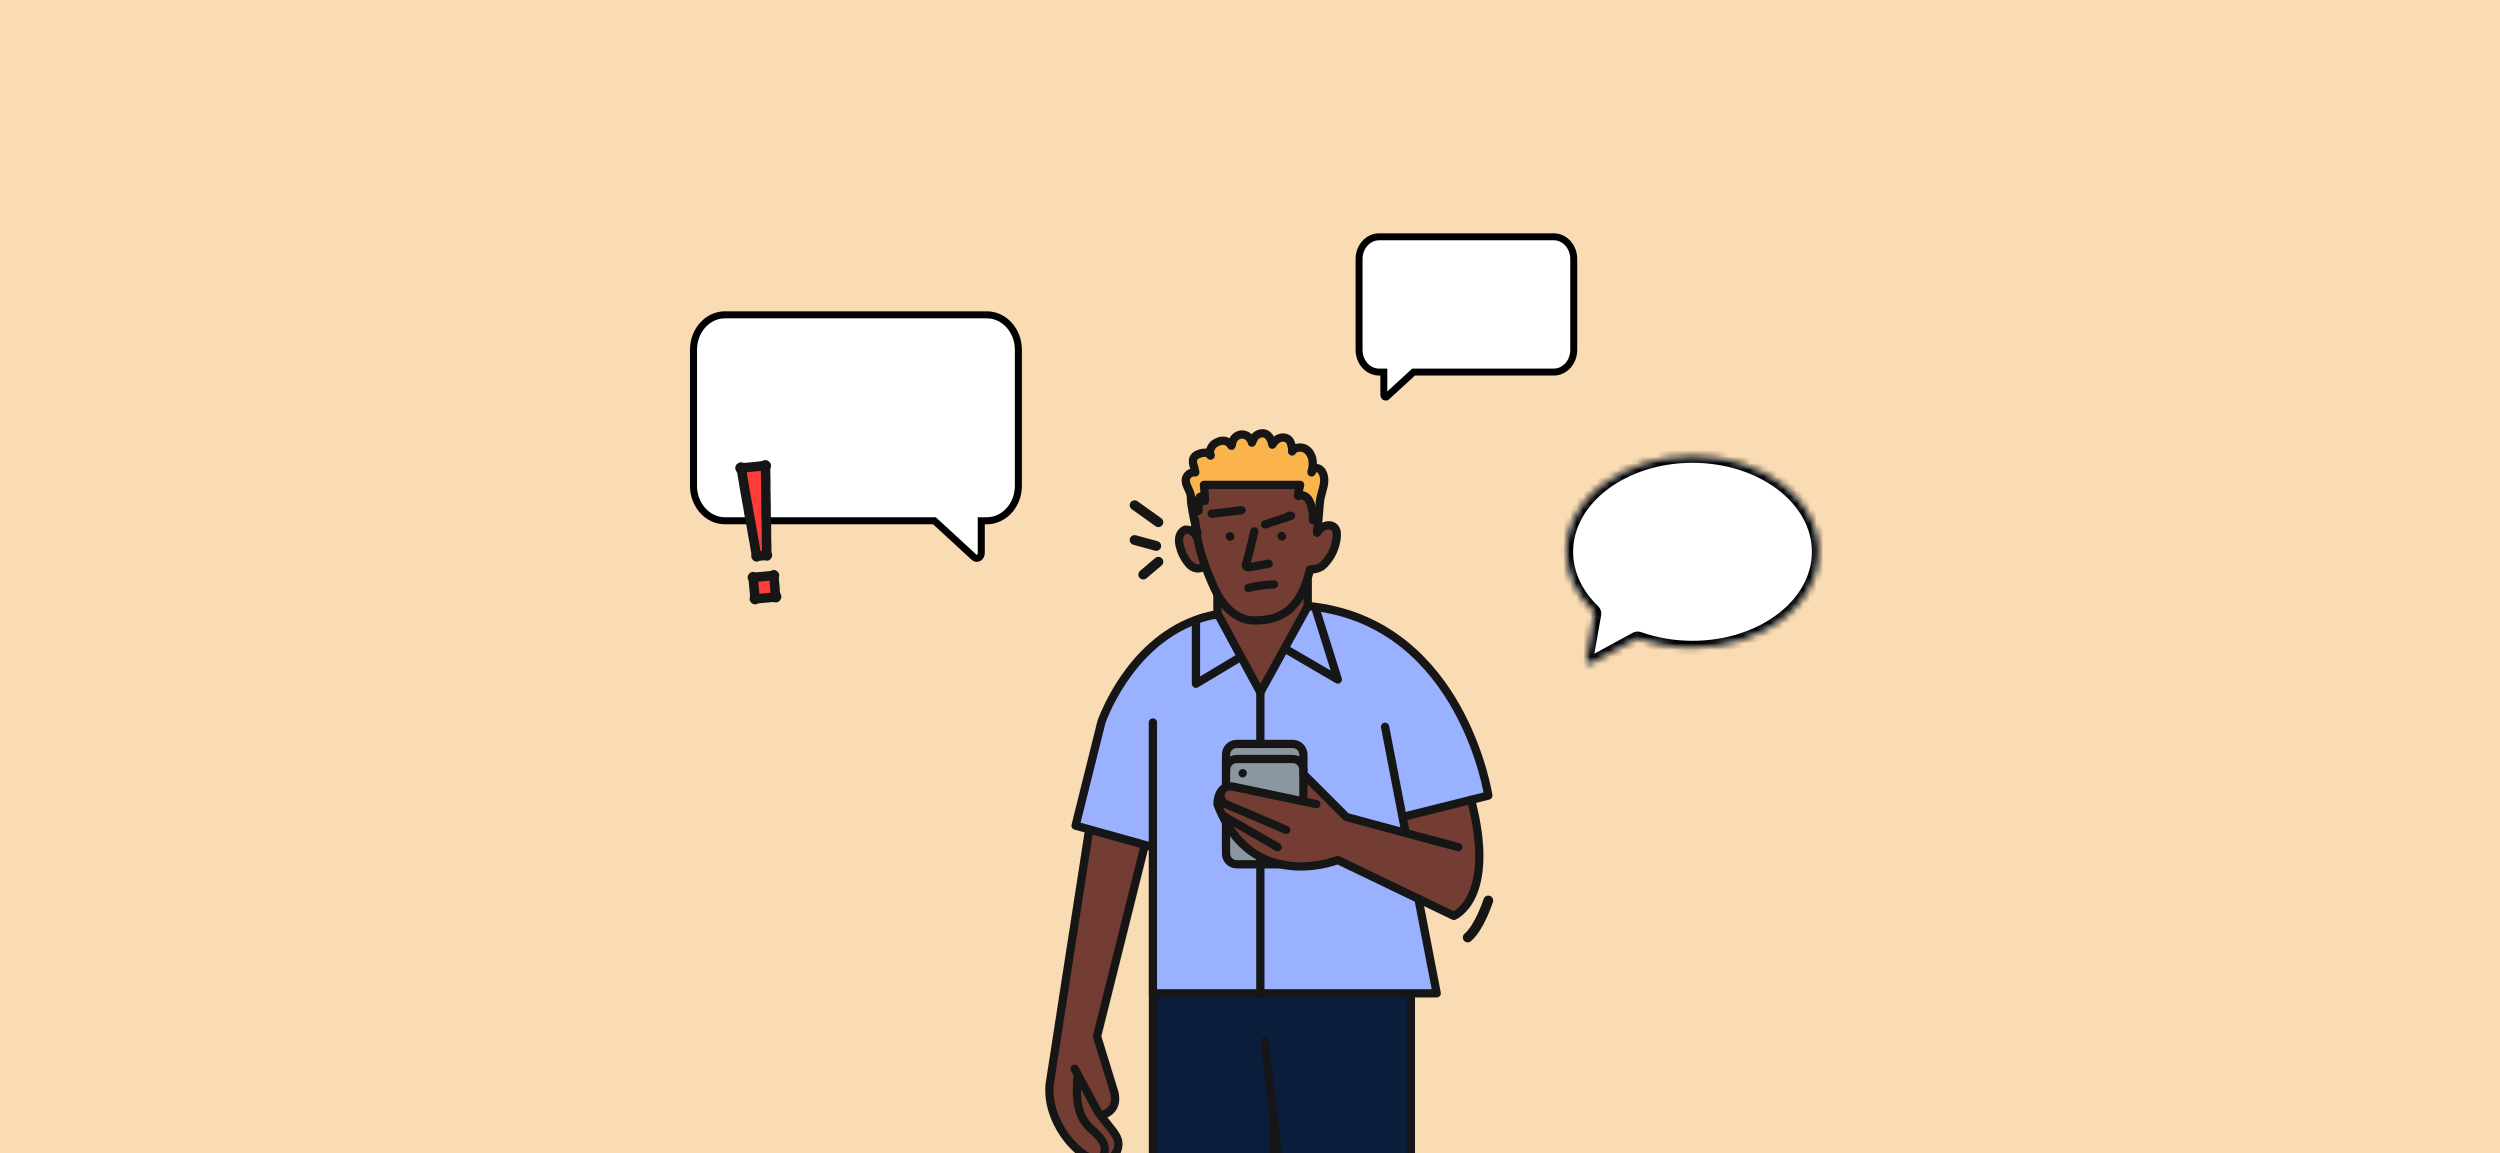 <svg width="375" height="173" viewBox="0 0 375 173" fill="none" xmlns="http://www.w3.org/2000/svg">
<rect x="0" y="0" width="375" height="173" fill="#333333" stroke="none"/>
<g clip-path="url(#clip0_22076_14528)">
<rect width="375" height="173" fill="#FADCB4"/>
<g clip-path="url(#clip1_22076_14528)">
<path d="M197.37 91.744L200.662 102.276L192.923 97.757L192.678 97.623L196.151 91.309H196.721C196.951 91.332 197.188 91.364 197.41 91.403L197.37 91.744Z" fill="#99B1FF"/>
<path d="M210.371 122.888L210.751 124.85L210.64 125.254L201.952 122.912L195.503 116.463V113.559C195.503 112.673 194.783 111.945 193.889 111.945H189.046V104.206L192.67 97.63L192.916 97.765L200.654 102.283L197.363 91.751L197.402 91.411C219.368 94.426 223.229 119.699 223.229 119.699L220.65 120.348L210.593 122.856L210.363 122.896L210.371 122.888Z" fill="#99B1FF"/>
<path d="M212.768 135.193L215.506 149.349H189.054V130.002H192.068C196.571 131.007 200.67 129.361 200.67 129.361L212.768 135.185V135.193Z" fill="#99B1FF"/>
<path d="M172.936 127.43L171.733 127.098L163.456 124.787L161.328 124.202L165.189 108.725C165.189 108.725 169.058 97.109 179.369 93.35L179.384 93.39V102.917L185.833 99.055L186.158 98.881L189.054 104.214V111.953H185.509C184.615 111.953 183.895 112.681 183.895 113.567V118.441C182.605 118.948 182.605 120.981 182.605 120.981C183.048 122.144 183.547 123.181 184.1 124.083L183.895 124.21V128.403C183.895 129.29 184.615 130.01 185.509 130.01H189.054V149.356H172.936V127.438V127.43Z" fill="#99B1FF"/>
<path d="M182.764 92.606L186.166 98.881L185.842 99.055L179.393 102.917V93.39L179.377 93.35C180.2 93.042 181.054 92.796 181.964 92.606H182.756H182.764Z" fill="#99B1FF"/>
<path d="M195.463 120.205L195.51 119.983V116.114L201.959 122.563L210.647 124.905L210.758 124.501L210.378 122.539L210.608 122.499L220.665 119.991C224.534 134.819 218.085 137.399 218.085 137.399L212.776 134.843L200.677 129.019C200.677 129.019 196.579 130.657 192.076 129.66C189.283 129.051 186.332 127.413 184.116 123.734C183.562 122.832 183.064 121.795 182.621 120.632C182.621 120.632 182.621 118.598 183.918 118.092C184.251 117.957 184.67 117.926 185.2 118.06L195.471 120.22L195.463 120.205Z" fill="#733D33"/>
<path d="M191.174 168.915H191.143L188.769 221.226H176.813C173.584 214.777 172.943 179.953 172.943 179.953V148.999H211.637V180.602C211.637 180.602 212.285 216.716 208.408 221.226H197.204L191.182 168.915H191.174Z" fill="#0A1E3C"/>
<path d="M179.337 78.852C179.337 78.852 179.337 78.829 179.329 78.813C179.163 78.101 179.02 77.428 178.917 76.827L179.78 76.637C179.788 76.146 179.796 75.656 179.804 75.165C179.804 74.904 179.843 74.579 180.089 74.485C180.247 74.429 180.437 74.516 180.547 74.659C180.65 74.801 180.698 74.983 180.729 75.157C180.745 73.828 180.682 74.065 180.595 72.736H195.028C194.862 73.804 194.727 73.321 194.727 74.405C195.139 74.168 195.677 74.295 196.025 74.627C196.381 74.951 196.571 75.41 196.705 75.885C196.903 76.581 196.99 77.302 196.951 78.022L197.758 78.085C197.702 78.67 197.639 79.264 197.576 79.849C197.805 79.414 198.201 79.121 198.668 78.931C199.166 78.726 199.791 78.742 200.171 79.121C200.519 79.478 200.551 80.023 200.511 80.522C200.385 82.025 199.736 83.473 198.691 84.565C198.494 84.779 198.264 84.985 197.995 85.111C197.528 85.325 197.022 85.436 196.515 85.396C196.373 85.95 196.215 86.504 196.033 87.05C195.376 89.044 194.371 90.919 192.614 91.995C191.222 92.85 189.623 93.087 187.985 93.064C186.442 93.04 184.994 92.185 183.958 91.046C183.459 90.5 183.04 89.891 182.676 89.242C182.28 88.546 181.94 87.802 181.632 87.058C181.331 86.346 181.054 85.641 180.793 84.921C180.358 83.734 179.986 82.548 179.725 81.29C179.669 80.989 179.606 80.704 179.551 80.403C179.471 79.889 179.392 79.375 179.329 78.852H179.337Z" fill="#733D33"/>
<path d="M198.558 71.335C198.906 72.665 198.099 73.946 197.988 75.315C197.956 75.711 197.917 76.099 197.885 76.494C197.846 77.024 197.79 77.555 197.751 78.085L196.944 78.021C196.975 77.301 196.896 76.581 196.698 75.885C196.564 75.41 196.374 74.951 196.018 74.627C195.67 74.294 195.132 74.16 194.72 74.405C194.72 73.321 194.855 73.804 195.021 72.736H180.588C180.667 74.065 180.738 73.828 180.723 75.157C180.691 74.983 180.643 74.801 180.541 74.659C180.43 74.516 180.24 74.429 180.082 74.484C179.844 74.579 179.797 74.896 179.797 75.165C179.789 75.656 179.781 76.146 179.773 76.637L178.91 76.827C178.721 75.83 178.618 75.022 178.634 74.524C178.641 74.136 178.388 73.598 178.222 73.242C178.016 72.831 177.819 72.388 177.866 71.936C177.937 71.264 178.634 70.742 179.298 70.86C179.235 70.655 179.203 70.346 179.14 70.14C178.99 69.705 178.839 69.215 179.013 68.779C179.227 68.257 179.852 68.028 180.414 67.933C180.794 67.885 181.245 67.885 181.506 68.146C181.514 68.194 181.53 68.249 181.545 68.289C181.506 68.305 181.569 68.36 181.593 68.328C181.617 68.297 181.593 68.257 181.569 68.218C181.553 68.194 181.53 68.17 181.506 68.146C181.387 67.672 181.617 67.11 181.941 66.746C182.123 66.556 182.353 66.413 182.598 66.303C182.891 66.168 183.207 66.081 183.532 66.097C184.014 66.129 184.465 66.429 184.687 66.849C184.726 66.928 184.805 66.619 184.813 66.524C184.869 65.812 185.518 65.203 186.23 65.163C186.95 65.132 187.646 65.686 187.773 66.39C187.978 65.962 188.153 65.472 188.556 65.227C188.96 64.973 189.498 64.894 189.925 65.124C190.099 65.219 190.242 65.353 190.36 65.511C190.613 65.852 190.787 66.255 190.843 66.69C191.104 66.271 191.452 65.868 191.927 65.709C192.394 65.543 192.963 65.606 193.312 65.954C193.652 66.287 193.731 66.801 193.802 67.268C193.826 67.418 193.842 67.577 193.81 67.711C194.135 67.118 195.029 66.991 195.654 67.252C196.271 67.513 196.69 68.154 196.833 68.827C196.967 69.42 196.904 70.053 196.785 70.655C196.762 70.71 196.746 70.781 196.746 70.845C196.762 70.781 196.77 70.718 196.785 70.655C196.92 70.306 197.41 70.109 197.767 70.259C198.194 70.433 198.447 70.884 198.558 71.327V71.335Z" fill="#FAB44B"/>
<path d="M189.054 103.856L186.158 98.523L182.755 92.249H182.605V89.281L182.668 89.242C183.032 89.891 183.452 90.5 183.95 91.046C184.995 92.185 186.443 93.04 187.978 93.064C189.616 93.087 191.214 92.85 192.607 91.995C194.363 90.919 195.368 89.044 196.025 87.05L196.152 87.089V90.959L192.678 97.273L189.054 103.849V103.856Z" fill="#733D33"/>
<path d="M195.511 116.106V119.975L195.463 120.197L185.193 118.037C184.662 117.902 184.243 117.934 183.911 118.068V118.037L183.903 115.457C183.903 114.563 184.623 113.843 185.517 113.843H193.897C194.791 113.843 195.511 114.563 195.511 115.457V116.106Z" fill="#8C96A0"/>
<path d="M195.511 113.202V115.465C195.511 114.571 194.791 113.851 193.897 113.851H185.517C184.623 113.851 183.903 114.571 183.903 115.465V113.202C183.903 112.316 184.623 111.588 185.517 111.588H193.897C194.791 111.588 195.511 112.316 195.511 113.202Z" fill="#8C96A0"/>
<path d="M189.054 129.644H185.509C184.615 129.644 183.895 128.924 183.895 128.038V123.844L184.1 123.717C186.316 127.389 189.267 129.027 192.06 129.644H189.046H189.054Z" fill="#8C96A0"/>
<path d="M180.801 84.921L180.596 84.992C180.105 85.325 179.44 85.349 178.926 85.064C178.625 84.905 178.388 84.652 178.174 84.383C177.581 83.639 177.153 82.737 176.956 81.796C176.861 81.353 176.821 80.878 176.948 80.427C177.074 79.992 177.383 79.58 177.818 79.446C178.942 79.43 179.219 80.094 179.44 80.419L179.567 80.395C179.622 80.696 179.686 80.981 179.741 81.281C179.994 82.54 180.366 83.734 180.809 84.913L180.801 84.921Z" fill="#733D33"/>
<path d="M161.843 161.509L161.613 161.636C161.55 162.846 161.487 164.065 161.645 165.268C161.811 166.478 162.207 167.673 162.974 168.615C163.465 169.208 164.082 169.675 164.612 170.221C165.15 170.767 165.633 171.432 165.72 172.191C165.807 172.951 165.395 173.805 164.66 174.019V174.114C161.423 173.528 156.85 168.037 157.459 162.553L163.259 125.15L163.457 124.446L171.733 126.756L171.639 127.089L164.549 155.464L167.128 163.843C167.777 166.415 165.839 167.064 165.839 167.064L165.237 167.546C165.071 167.333 164.897 167.119 164.723 166.89L161.835 161.517L161.843 161.509Z" fill="#733D33"/>
<path d="M167.666 170.98C167.872 171.708 167.721 172.531 167.27 173.133C166.819 173.734 165.957 174.153 165.205 174.153C165.031 174.153 164.849 174.138 164.659 174.106V174.011C165.403 173.797 165.814 172.943 165.727 172.183C165.64 171.424 165.158 170.759 164.62 170.213C164.09 169.667 163.472 169.2 162.982 168.607C162.214 167.673 161.819 166.47 161.652 165.26C161.494 164.057 161.55 162.838 161.621 161.628L161.85 161.501L164.738 166.874C164.912 167.095 165.087 167.309 165.253 167.53C165.743 168.14 166.226 168.757 166.709 169.366C167.096 169.865 167.5 170.379 167.674 170.98H167.666Z" fill="#733D33"/>
<path d="M163.267 125.134L157.467 162.537C156.857 168.021 161.431 173.512 164.659 174.098C164.849 174.129 165.031 174.145 165.205 174.145C165.957 174.145 166.82 173.734 167.271 173.124C167.722 172.515 167.872 171.7 167.666 170.972C167.492 170.371 167.089 169.856 166.701 169.358C166.218 168.749 165.736 168.132 165.245 167.522C165.079 167.309 164.905 167.095 164.731 166.865L161.842 161.493L161.202 160.314" stroke="#161616" stroke-width="1.242" stroke-linecap="round" stroke-linejoin="round"/>
<path d="M171.646 127.072L164.557 155.447L167.136 163.827C167.785 166.398 165.846 167.047 165.846 167.047" stroke="#161616" stroke-width="1.242" stroke-linecap="round" stroke-linejoin="round"/>
<path d="M182.763 92.248L186.158 98.523L189.054 103.856L192.678 97.273L196.159 90.959" stroke="#161616" stroke-width="1.242" stroke-linecap="round" stroke-linejoin="round"/>
<path d="M212.761 134.811L212.769 134.835L215.506 148.998H211.629H189.054H172.936V127.072V108.375" stroke="#161616" stroke-width="1.242" stroke-linecap="round" stroke-linejoin="round"/>
<path d="M207.759 109.016L210.37 122.531L210.758 124.493" stroke="#161616" stroke-width="1.242" stroke-linecap="round" stroke-linejoin="round"/>
<path d="M195.51 116.105L201.959 122.554L210.647 124.896L218.726 127.072" stroke="#161616" stroke-width="1.242" stroke-linecap="round" stroke-linejoin="round"/>
<path d="M210.608 122.49L220.665 119.982L223.245 119.333C223.245 119.333 219.384 94.06 197.418 91.045C197.196 91.014 196.959 90.982 196.729 90.95H196.16V87.081" stroke="#161616" stroke-width="1.242" stroke-linecap="round" stroke-linejoin="round"/>
<path d="M197.45 120.615L195.464 120.204L185.193 118.043C184.663 117.909 184.243 117.941 183.911 118.075C182.613 118.582 182.613 120.615 182.613 120.615C183.056 121.778 183.555 122.815 184.109 123.717C186.324 127.388 189.276 129.026 192.069 129.644C196.571 130.648 200.67 129.003 200.67 129.003L212.769 134.826L218.078 137.382C218.078 137.382 224.535 134.803 220.658 119.974" stroke="#161616" stroke-width="1.242" stroke-linecap="round" stroke-linejoin="round"/>
<path d="M191.642 127.072L183.547 122.412" stroke="#161616" stroke-width="1.242" stroke-linecap="round" stroke-linejoin="round"/>
<path d="M192.931 124.493L183.903 120.624C183.903 120.624 182.613 119.983 183.254 118.693" stroke="#161616" stroke-width="1.242" stroke-linecap="round" stroke-linejoin="round"/>
<path d="M189.054 129.011V129.644V148.998" stroke="#161616" stroke-width="1.242" stroke-linecap="round" stroke-linejoin="round"/>
<path d="M189.054 103.208V103.857V111.588" stroke="#161616" stroke-width="1.242" stroke-linecap="round" stroke-linejoin="round"/>
<path d="M191.143 168.915L188.769 221.226H176.813C173.585 214.777 172.944 179.953 172.944 179.953V148.999" stroke="#161616" stroke-width="1.242" stroke-linecap="round" stroke-linejoin="round"/>
<path d="M189.703 156.096L191.175 168.915L197.196 221.226H208.401C212.27 216.716 211.629 180.602 211.629 180.602V149.339" stroke="#161616" stroke-width="1.242" stroke-linecap="round" stroke-linejoin="round"/>
<path d="M182.613 89.282V92.249H181.964C181.054 92.439 180.191 92.684 179.376 92.993C169.074 96.751 165.197 108.367 165.197 108.367L161.335 123.845L163.464 124.43L171.741 126.741L172.943 127.073" stroke="#161616" stroke-width="1.242" stroke-linecap="round" stroke-linejoin="round"/>
<path d="M197.37 91.386L200.67 101.926L192.931 97.408" stroke="#161616" stroke-width="1.242" stroke-linecap="round" stroke-linejoin="round"/>
<path d="M179.393 93.04V102.559L185.841 98.697" stroke="#161616" stroke-width="1.242" stroke-linecap="round" stroke-linejoin="round"/>
<path d="M183.903 115.465C183.903 114.571 184.623 113.851 185.518 113.851H193.897C194.791 113.851 195.511 114.571 195.511 115.465" stroke="#161616" stroke-width="1.242" stroke-linecap="round" stroke-linejoin="round"/>
<path d="M183.903 118.044V113.202C183.903 112.315 184.623 111.587 185.518 111.587H193.897C194.791 111.587 195.511 112.315 195.511 113.202V119.983" stroke="#161616" stroke-width="1.242" stroke-linecap="round" stroke-linejoin="round"/>
<path d="M192.283 129.644H185.518C184.623 129.644 183.903 128.924 183.903 128.038V123.844" stroke="#161616" stroke-width="1.242" stroke-linecap="round" stroke-linejoin="round"/>
<path d="M186.403 115.995C186.403 115.995 186.411 115.987 186.411 115.979" stroke="#161616" stroke-width="1.242" stroke-linecap="round" stroke-linejoin="round"/>
<path d="M161.604 161.635C161.541 162.846 161.478 164.064 161.636 165.267C161.802 166.478 162.198 167.673 162.965 168.614C163.456 169.208 164.073 169.675 164.603 170.221C165.141 170.767 165.624 171.431 165.711 172.191C165.798 172.95 165.387 173.805 164.651 174.019" stroke="#161616" stroke-width="1.242" stroke-linecap="round" stroke-linejoin="round"/>
<path d="M179.322 78.813C179.298 78.56 179.266 78.299 179.243 78.045" stroke="#161616" stroke-width="1.242" stroke-linecap="round" stroke-linejoin="round"/>
<path d="M197.576 79.849C197.806 79.414 198.201 79.121 198.668 78.931C199.167 78.726 199.792 78.741 200.172 79.121C200.52 79.477 200.552 80.023 200.512 80.522C200.385 82.025 199.736 83.473 198.692 84.565C198.494 84.779 198.265 84.984 197.996 85.111C197.529 85.325 197.022 85.436 196.516 85.396C196.374 85.95 196.215 86.504 196.033 87.05C195.377 89.044 194.372 90.919 192.615 91.995C191.222 92.85 189.624 93.087 187.986 93.063C186.443 93.04 184.995 92.185 183.959 91.046C183.46 90.5 183.041 89.89 182.677 89.242C182.281 88.545 181.941 87.802 181.632 87.058C181.332 86.346 181.055 85.641 180.793 84.921C180.358 83.734 179.986 82.547 179.725 81.289C179.67 80.989 179.607 80.704 179.551 80.403C179.472 79.889 179.393 79.374 179.33 78.852" stroke="#161616" stroke-width="1.242" stroke-linecap="round" stroke-linejoin="round"/>
<path d="M197.552 79.873C197.552 79.873 197.56 79.865 197.568 79.857" stroke="#161616" stroke-width="1.242" stroke-linecap="round" stroke-linejoin="round"/>
<path d="M180.587 84.992C180.097 85.325 179.432 85.349 178.918 85.064C178.617 84.905 178.38 84.652 178.166 84.383C177.572 83.639 177.145 82.737 176.947 81.796C176.852 81.353 176.813 80.878 176.939 80.427C177.066 79.992 177.375 79.58 177.81 79.446C178.933 79.43 179.21 80.094 179.432 80.419" stroke="#161616" stroke-width="1.242" stroke-linecap="round" stroke-linejoin="round"/>
<path d="M196.777 70.671C196.911 70.323 197.402 70.125 197.758 70.275C198.185 70.449 198.439 70.9 198.549 71.343C198.897 72.673 198.09 73.954 197.98 75.323C197.948 75.719 197.908 76.107 197.877 76.502C197.837 77.032 197.782 77.563 197.742 78.093C197.687 78.678 197.624 79.272 197.56 79.857" stroke="#161616" stroke-width="1.242" stroke-linecap="round" stroke-linejoin="round"/>
<path d="M196.777 70.67C196.761 70.733 196.753 70.797 196.737 70.86C196.737 70.797 196.753 70.725 196.777 70.67Z" stroke="#161616" stroke-width="1.242" stroke-linecap="round" stroke-linejoin="round"/>
<path d="M181.514 68.154C181.395 67.679 181.624 67.118 181.949 66.754C182.131 66.564 182.36 66.421 182.606 66.311C182.898 66.176 183.215 66.089 183.539 66.105C184.022 66.136 184.473 66.437 184.695 66.856C184.734 66.936 184.813 66.627 184.821 66.532C184.877 65.82 185.525 65.211 186.238 65.171C186.958 65.139 187.654 65.693 187.781 66.397C187.986 65.97 188.16 65.48 188.564 65.234C188.967 64.981 189.506 64.902 189.933 65.132C190.107 65.227 190.249 65.361 190.368 65.519C190.621 65.859 190.795 66.263 190.851 66.698C191.112 66.279 191.46 65.875 191.935 65.717C192.402 65.551 192.971 65.614 193.319 65.962C193.66 66.295 193.739 66.809 193.81 67.276C193.834 67.426 193.85 67.584 193.818 67.719C194.142 67.126 195.037 66.999 195.662 67.26C196.279 67.521 196.698 68.162 196.841 68.835C196.975 69.428 196.912 70.061 196.793 70.662" stroke="#161616" stroke-width="1.242" stroke-linecap="round" stroke-linejoin="round"/>
<path d="M181.513 68.154C181.513 68.154 181.561 68.201 181.576 68.225C181.6 68.257 181.624 68.296 181.6 68.336C181.576 68.375 181.505 68.312 181.553 68.296C181.537 68.257 181.521 68.201 181.513 68.154Z" stroke="#161616" stroke-width="1.242" stroke-linecap="round" stroke-linejoin="round"/>
<path d="M179.606 79.968C179.503 79.588 179.424 79.216 179.329 78.852C179.329 78.837 179.329 78.829 179.321 78.813C179.155 78.101 179.012 77.428 178.91 76.827C178.72 75.83 178.617 75.023 178.633 74.524C178.64 74.136 178.387 73.598 178.221 73.242C178.015 72.831 177.818 72.388 177.865 71.937C177.936 71.264 178.633 70.742 179.297 70.861C179.234 70.655 179.202 70.346 179.139 70.141C178.989 69.705 178.838 69.215 179.012 68.779C179.226 68.257 179.851 68.028 180.413 67.933C180.793 67.885 181.244 67.885 181.505 68.147" stroke="#161616" stroke-width="1.242" stroke-linecap="round" stroke-linejoin="round"/>
<path d="M179.772 76.636C179.78 76.146 179.788 75.655 179.796 75.165C179.796 74.903 179.836 74.579 180.081 74.484C180.239 74.429 180.429 74.516 180.54 74.658C180.643 74.801 180.69 74.983 180.722 75.157C180.738 73.827 180.675 74.065 180.587 72.735H195.02C194.854 73.804 194.72 73.321 194.72 74.405C195.131 74.168 195.669 74.294 196.017 74.626C196.373 74.951 196.563 75.41 196.698 75.885C196.896 76.581 196.983 77.301 196.943 78.021" stroke="#161616" stroke-width="1.242" stroke-linecap="round" stroke-linejoin="round"/>
<path d="M184.535 80.505C184.535 80.505 184.496 80.458 184.472 80.434" stroke="#161616" stroke-width="1.242" stroke-linecap="round" stroke-linejoin="round"/>
<path d="M192.298 80.474L192.228 80.403" stroke="#161616" stroke-width="1.242" stroke-linecap="round" stroke-linejoin="round"/>
<path d="M181.758 77.056C183.254 76.906 184.749 76.732 186.237 76.526" stroke="#161616" stroke-width="1.242" stroke-linecap="round" stroke-linejoin="round"/>
<path d="M189.766 78.662C191.063 78.235 192.361 77.799 193.667 77.364L193.295 77.388" stroke="#161616" stroke-width="1.242" stroke-linecap="round" stroke-linejoin="round"/>
<path d="M188.145 79.707C187.789 81.344 187.385 82.975 186.918 84.589C186.895 84.684 186.871 84.771 186.895 84.866C186.958 85.103 187.298 85.103 187.551 85.048L190.313 84.557" stroke="#161616" stroke-width="1.242" stroke-linecap="round" stroke-linejoin="round"/>
<path d="M187.266 88.189C188.516 87.865 189.806 87.691 191.103 87.667" stroke="#161616" stroke-width="1.242" stroke-linecap="round" stroke-linejoin="round"/>
<path d="M223.245 135.072C223.245 135.072 221.955 139.1 220.159 140.619" stroke="#161616" stroke-width="1.472" stroke-linecap="round" stroke-linejoin="round"/>
<path d="M170.19 75.782L173.759 78.33" stroke="#161616" stroke-width="1.472" stroke-linecap="round" stroke-linejoin="round"/>
<path d="M170.19 81.004L173.435 81.891" stroke="#161616" stroke-width="1.472" stroke-linecap="round" stroke-linejoin="round"/>
<path d="M171.488 86.187L173.759 84.265" stroke="#161616" stroke-width="1.472" stroke-linecap="round" stroke-linejoin="round"/>
</g>
<path d="M108.739 47.225H148.029C150.593 47.225 152.756 49.533 152.756 52.474V72.866C152.756 75.807 150.593 78.114 148.029 78.114H147.19V82.945C147.19 83.316 146.999 83.571 146.781 83.683C146.572 83.79 146.319 83.781 146.097 83.573L146.094 83.57L140.313 78.253L140.162 78.114H108.739C106.177 78.114 104.025 75.809 104.024 72.866V52.474C104.024 49.531 106.177 47.225 108.739 47.225Z" fill="white" stroke="black" stroke-width="1.056"/>
<mask id="path-60-inside-1_22076_14528" fill="white">
<path d="M253.876 68.378C243.41 68.378 234.925 74.822 234.925 82.77C234.925 86.128 236.44 89.217 238.979 91.665C239.108 91.79 239.17 91.971 239.138 92.148L237.941 98.928C237.863 99.366 238.326 99.698 238.716 99.486L245.403 95.84C245.537 95.767 245.696 95.756 245.84 95.807C248.28 96.676 251.003 97.163 253.876 97.163C264.342 97.162 272.827 90.718 272.827 82.77C272.827 74.822 264.342 68.379 253.876 68.378Z"/>
</mask>
<path d="M253.876 68.378C243.41 68.378 234.925 74.822 234.925 82.77C234.925 86.128 236.44 89.217 238.979 91.665C239.108 91.79 239.17 91.971 239.138 92.148L237.941 98.928C237.863 99.366 238.326 99.698 238.716 99.486L245.403 95.84C245.537 95.767 245.696 95.756 245.84 95.807C248.28 96.676 251.003 97.163 253.876 97.163C264.342 97.162 272.827 90.718 272.827 82.77C272.827 74.822 264.342 68.379 253.876 68.378Z" fill="white"/>
<path d="M253.876 68.378L253.876 67.335L253.876 67.335L253.876 68.378ZM234.925 82.77L233.881 82.77L233.881 82.77L234.925 82.77ZM253.876 97.163L253.876 98.207H253.876V97.163ZM272.827 82.77L273.871 82.77V82.77H272.827ZM245.403 95.84L244.903 94.924L245.403 95.84ZM245.84 95.807L245.49 96.79L245.84 95.807ZM237.941 98.928L238.969 99.11L237.941 98.928ZM238.716 99.486L239.216 100.402L238.716 99.486ZM238.979 91.665L239.704 90.914L238.979 91.665ZM239.138 92.148L238.11 91.966L239.138 92.148ZM253.876 68.378V69.422C248.85 69.422 244.339 70.971 241.107 73.425C237.876 75.879 235.969 79.193 235.969 82.77L234.925 82.77L233.881 82.77C233.881 78.399 236.217 74.517 239.844 71.762C243.471 69.008 248.436 67.335 253.876 67.335V68.378ZM234.925 82.77H235.969C235.969 85.796 237.331 88.626 239.704 90.914L238.979 91.665L238.254 92.417C235.549 89.808 233.881 86.46 233.881 82.77H234.925ZM239.138 92.148L240.166 92.329L238.969 99.11L237.941 98.928L236.913 98.746L238.11 91.966L239.138 92.148ZM238.716 99.486L238.217 98.569L244.903 94.924L245.403 95.84L245.903 96.757L239.216 100.402L238.716 99.486ZM245.84 95.807L246.191 94.824C248.516 95.652 251.121 96.119 253.876 96.119V97.163V98.207C250.886 98.207 248.044 97.7 245.49 96.79L245.84 95.807ZM253.876 97.163L253.876 96.119C258.902 96.119 263.413 94.57 266.645 92.115C269.876 89.662 271.783 86.347 271.783 82.77H272.827H273.871C273.871 87.141 271.536 91.023 267.908 93.778C264.281 96.533 259.316 98.207 253.876 98.207L253.876 97.163ZM272.827 82.77L271.783 82.77C271.783 79.193 269.876 75.879 266.645 73.425C263.413 70.971 258.902 69.422 253.876 69.422L253.876 68.378L253.876 67.335C259.316 67.335 264.281 69.008 267.908 71.762C271.535 74.517 273.871 78.399 273.871 82.77L272.827 82.77ZM245.403 95.84L244.903 94.924C245.304 94.705 245.772 94.675 246.191 94.824L245.84 95.807L245.49 96.79C245.62 96.837 245.771 96.829 245.903 96.757L245.403 95.84ZM237.941 98.928L238.969 99.11C239.044 98.686 238.595 98.363 238.217 98.569L238.716 99.486L239.216 100.402C238.058 101.034 236.683 100.046 236.913 98.746L237.941 98.928ZM238.979 91.665L239.704 90.914C240.076 91.273 240.26 91.8 240.166 92.329L239.138 92.148L238.11 91.966C238.079 92.141 238.141 92.308 238.254 92.417L238.979 91.665Z" fill="black" mask="url(#path-60-inside-1_22076_14528)"/>
<path d="M233.083 35.522H206.848C205.244 35.522 203.86 36.971 203.86 38.857V52.474C203.86 54.36 205.244 55.81 206.848 55.81H207.577V59.204C207.577 59.39 207.67 59.502 207.758 59.547C207.837 59.588 207.929 59.588 208.022 59.5L208.025 59.497L211.885 55.947L212.034 55.81H233.083C234.685 55.81 236.062 54.361 236.062 52.474V38.857C236.062 36.97 234.685 35.522 233.083 35.522Z" fill="white" stroke="black" stroke-width="1.044"/>
<path d="M114.645 70.036C114.623 70.127 114.603 70.237 114.605 70.366C114.607 70.554 114.606 70.647 114.605 70.741C114.604 70.84 114.602 70.942 114.605 71.14C114.607 71.336 114.61 71.435 114.612 71.533C114.615 71.628 114.618 71.722 114.621 71.912C114.626 72.294 114.624 72.3 114.631 72.686C114.634 72.868 114.63 72.956 114.626 73.047C114.622 73.148 114.619 73.254 114.622 73.458C114.624 73.659 114.629 73.763 114.634 73.864C114.639 73.957 114.644 74.047 114.646 74.231C114.649 74.419 114.648 74.511 114.647 74.606C114.646 74.705 114.645 74.806 114.647 75.005C114.65 75.205 114.654 75.308 114.659 75.408C114.663 75.502 114.668 75.593 114.671 75.777C114.673 75.964 114.672 76.056 114.671 76.151C114.67 76.25 114.668 76.352 114.671 76.55C114.674 76.742 114.674 76.837 114.675 76.933C114.675 77.031 114.676 77.128 114.679 77.323C114.682 77.527 114.688 77.632 114.694 77.734C114.7 77.826 114.706 77.914 114.709 78.097C114.714 78.481 114.716 78.497 114.722 78.871C114.725 79.065 114.727 79.163 114.729 79.26C114.731 79.356 114.733 79.453 114.735 79.645C114.738 79.829 114.735 79.92 114.733 80.013C114.73 80.113 114.728 80.217 114.731 80.419C114.735 80.779 114.732 80.82 114.738 81.193C114.741 81.393 114.746 81.496 114.751 81.595C114.755 81.688 114.76 81.78 114.762 81.967C114.765 82.155 114.764 82.248 114.762 82.342C114.761 82.441 114.76 82.542 114.763 82.741C114.764 82.879 114.791 83.007 114.818 83.105C114.743 83.094 114.656 83.087 114.559 83.096C114.393 83.112 114.309 83.121 114.226 83.13C114.147 83.138 114.069 83.147 113.911 83.162C113.808 83.171 113.721 83.195 113.647 83.22C113.655 83.118 113.658 82.983 113.633 82.844C113.599 82.652 113.581 82.555 113.563 82.46C113.546 82.365 113.528 82.271 113.494 82.083C113.462 81.902 113.45 81.813 113.438 81.721C113.424 81.621 113.411 81.518 113.375 81.319C113.34 81.119 113.317 81.017 113.295 80.919C113.275 80.829 113.256 80.741 113.224 80.56C113.19 80.372 113.174 80.279 113.158 80.184C113.142 80.088 113.125 79.991 113.091 79.797C113.058 79.612 113.045 79.521 113.031 79.428C113.016 79.33 113.001 79.229 112.966 79.033C112.932 78.84 112.913 78.743 112.895 78.646C112.877 78.553 112.859 78.46 112.825 78.272C112.79 78.075 112.769 77.975 112.749 77.878C112.729 77.786 112.71 77.697 112.677 77.514C112.644 77.324 112.627 77.23 112.61 77.135C112.594 77.039 112.577 76.944 112.543 76.752C112.511 76.574 112.501 76.488 112.49 76.397L112.429 75.986C112.393 75.787 112.371 75.685 112.349 75.587C112.329 75.496 112.309 75.409 112.277 75.228C112.244 75.04 112.229 74.947 112.213 74.853C112.198 74.756 112.181 74.658 112.146 74.465C112.112 74.269 112.091 74.169 112.071 74.072C112.052 73.98 112.034 73.889 112.001 73.704C111.969 73.52 111.955 73.429 111.941 73.336C111.927 73.239 111.912 73.138 111.878 72.942C111.846 72.758 111.832 72.666 111.818 72.573C111.804 72.474 111.79 72.373 111.755 72.176C111.72 71.983 111.701 71.886 111.682 71.79L111.614 71.416C111.585 71.256 111.592 71.208 111.581 71.072C111.569 70.915 111.536 70.769 111.442 70.55C111.41 70.474 111.376 70.409 111.345 70.353C111.457 70.375 111.6 70.394 111.75 70.38C111.96 70.361 112.066 70.351 112.17 70.341C112.275 70.331 112.379 70.321 112.588 70.302C112.801 70.282 112.908 70.271 113.014 70.26C113.117 70.249 113.219 70.237 113.424 70.218C113.641 70.199 113.752 70.184 113.859 70.171C113.961 70.158 114.06 70.146 114.261 70.127C114.418 70.113 114.544 70.075 114.645 70.036Z" fill="#FF3C3C" stroke="#161616" stroke-width="0.95"/>
<path d="M110.868 69.97C111.137 69.648 111.29 69.945 111.708 69.907C112.125 69.869 112.125 69.867 112.544 69.829C112.964 69.791 112.963 69.784 113.381 69.746C113.799 69.707 113.799 69.692 114.218 69.654C114.637 69.616 114.724 69.331 115.048 69.597C115.347 69.843 115.074 69.974 115.079 70.36C115.084 70.746 115.075 70.747 115.08 71.134C115.085 71.52 115.09 71.519 115.095 71.906C115.101 72.292 115.099 72.293 115.106 72.679C115.112 73.065 115.091 73.066 115.096 73.452C115.101 73.838 115.117 73.838 115.122 74.225C115.127 74.611 115.117 74.612 115.122 74.999C115.127 75.385 115.14 75.385 115.146 75.771C115.151 76.158 115.14 76.157 115.146 76.544C115.152 76.93 115.149 76.93 115.154 77.317C115.159 77.703 115.178 77.703 115.183 78.091C115.188 78.478 115.191 78.477 115.198 78.865C115.203 79.251 115.205 79.251 115.211 79.638C115.216 80.025 115.2 80.025 115.206 80.413C115.211 80.799 115.207 80.799 115.213 81.186C115.219 81.572 115.232 81.572 115.237 81.96C115.242 82.348 115.233 82.347 115.238 82.735C115.243 83.123 115.49 83.205 115.255 83.513C115.057 83.772 114.927 83.54 114.602 83.57C114.277 83.599 114.278 83.605 113.954 83.635C113.629 83.664 113.548 83.906 113.305 83.688C113.017 83.43 113.233 83.308 113.165 82.927C113.097 82.547 113.095 82.547 113.027 82.166C112.959 81.786 112.975 81.783 112.907 81.402C112.84 81.021 112.823 81.024 112.755 80.644C112.688 80.263 112.692 80.263 112.624 79.88C112.556 79.499 112.567 79.498 112.499 79.117C112.431 78.736 112.426 78.737 112.358 78.356C112.29 77.975 112.278 77.978 112.21 77.597C112.142 77.216 112.143 77.216 112.075 76.836C112.008 76.455 112.029 76.452 111.961 76.07C111.893 75.689 111.877 75.692 111.809 75.311C111.741 74.93 111.747 74.928 111.679 74.548C111.611 74.167 111.602 74.168 111.534 73.787C111.466 73.407 111.477 73.404 111.41 73.024C111.344 72.643 111.354 72.64 111.287 72.26C111.219 71.879 111.213 71.88 111.145 71.499C111.077 71.117 111.158 71.093 111.006 70.737C110.842 70.351 110.619 70.269 110.867 69.973L110.868 69.97Z" stroke="#161616" stroke-width="0.95" stroke-miterlimit="10"/>
<path d="M115.895 86.537C115.882 86.625 115.873 86.728 115.884 86.848C115.901 87.032 115.909 87.124 115.917 87.215C115.925 87.308 115.933 87.401 115.95 87.586L116.018 88.326C116.032 88.478 116.023 88.526 116.021 88.653C116.019 88.803 116.037 88.946 116.105 89.164C116.13 89.244 116.157 89.312 116.182 89.37C116.092 89.355 115.986 89.343 115.864 89.354C115.682 89.371 115.59 89.381 115.499 89.39C115.411 89.4 115.324 89.409 115.148 89.425C114.972 89.442 114.885 89.449 114.796 89.456C114.706 89.463 114.614 89.47 114.433 89.487L113.716 89.552C113.609 89.562 113.516 89.588 113.438 89.614C113.45 89.524 113.461 89.418 113.451 89.309L113.248 87.09C113.237 86.971 113.208 86.871 113.178 86.787C113.261 86.799 113.356 86.808 113.466 86.798C113.642 86.782 113.729 86.775 113.818 86.768C113.908 86.761 114 86.753 114.182 86.737L114.896 86.671C115.079 86.655 115.171 86.645 115.262 86.635C115.35 86.626 115.437 86.617 115.613 86.601C115.723 86.591 115.816 86.564 115.895 86.537Z" fill="#FF3C3C" stroke="#161616" stroke-width="0.95"/>
<path d="M116.624 89.765C116.399 90.044 116.265 89.795 115.907 89.828C115.549 89.86 115.55 89.866 115.192 89.899C114.834 89.931 114.834 89.927 114.476 89.96C114.118 89.993 114.118 89.993 113.759 90.025C113.401 90.058 113.316 90.326 113.044 90.091C112.772 89.856 113.011 89.722 112.978 89.352C112.955 89.105 112.933 88.859 112.91 88.613C112.888 88.368 112.865 88.121 112.842 87.873C112.809 87.503 112.809 87.503 112.775 87.133C112.741 86.763 112.476 86.684 112.708 86.395C112.934 86.115 113.064 86.358 113.422 86.325C113.78 86.293 113.78 86.297 114.138 86.264C114.496 86.231 114.496 86.231 114.853 86.198C115.211 86.166 115.211 86.16 115.57 86.127C115.929 86.095 116.011 85.834 116.284 86.068C116.558 86.301 116.323 86.434 116.357 86.804C116.391 87.174 116.39 87.174 116.423 87.543C116.457 87.912 116.457 87.913 116.491 88.283C116.525 88.653 116.448 88.668 116.559 89.023C116.676 89.402 116.86 89.475 116.627 89.765L116.624 89.765Z" stroke="#161616" stroke-width="0.95" stroke-miterlimit="10"/>
</g>
<defs>
<clipPath id="clip0_22076_14528">
<rect width="375" height="173" fill="white"/>
</clipPath>
<clipPath id="clip1_22076_14528">
<rect width="189.905" height="110.778" fill="white" transform="translate(96.001 62.222)"/>
</clipPath>
</defs>
</svg>
